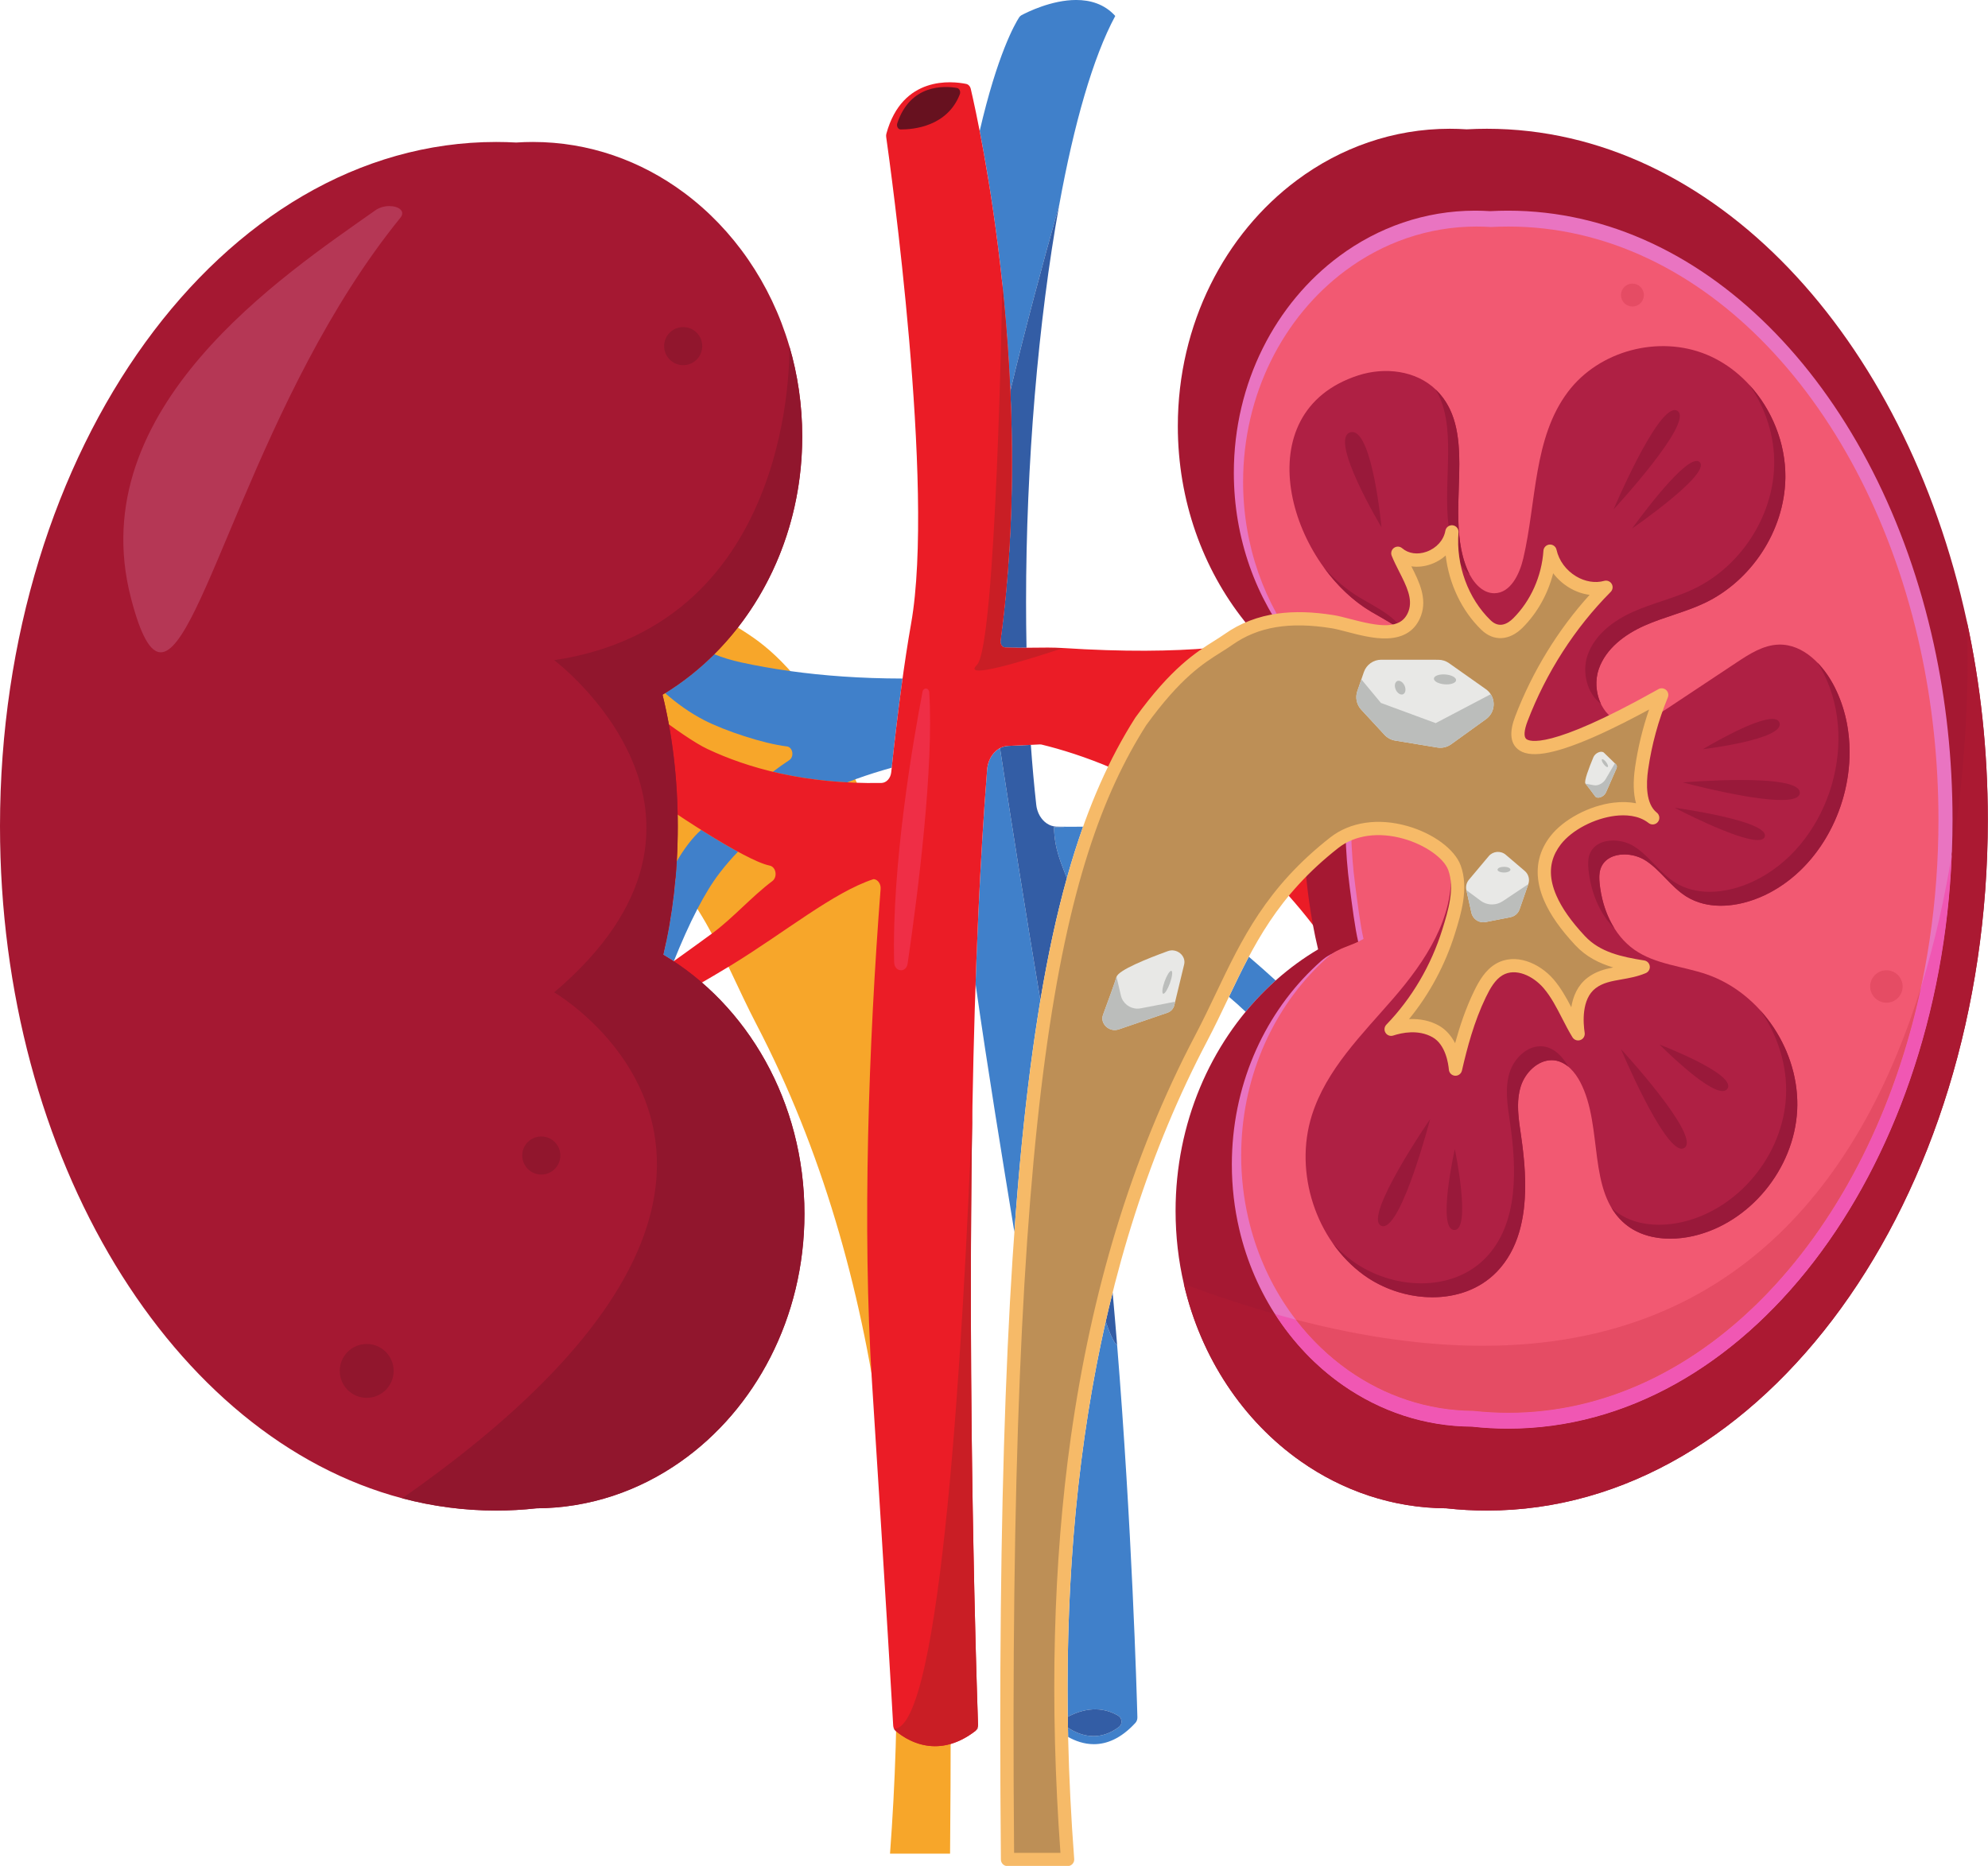 <?xml version="1.0" encoding="UTF-8"?><svg xmlns="http://www.w3.org/2000/svg" xmlns:xlink="http://www.w3.org/1999/xlink" height="447.6" preserveAspectRatio="xMidYMid meet" version="1.0" viewBox="0.0 0.0 476.8 447.6" width="476.8" zoomAndPan="magnify"><defs><clipPath id="a"><path d="M 159 0 L 306 0 L 306 419 L 159 419 Z M 159 0"/></clipPath><clipPath id="b"><path d="M 262.352 418.398 C 260.012 418.398 257.906 417.629 256.18 416.66 C 256.16 415.918 256.148 415.172 256.133 414.434 C 257.57 415.395 259.734 416.461 262.277 416.461 C 264.164 416.461 266.258 415.879 268.414 414.23 C 269.219 413.617 269.148 412.184 268.309 411.652 C 267.078 410.879 265.164 410.035 262.664 410.035 C 260.824 410.035 258.668 410.492 256.23 411.762 C 256.18 411.785 256.137 411.812 256.09 411.844 C 255.629 377.43 258.668 345.754 265.191 316.988 C 266.02 319.465 266.789 321.254 267.48 322.223 C 267.633 322.434 267.781 322.539 267.922 322.547 C 267.586 318.406 267.23 314.23 266.852 310.039 C 267.23 314.23 267.586 318.406 267.922 322.547 C 271.477 366.316 272.629 405.918 272.789 411.941 C 272.805 412.449 272.633 412.941 272.32 413.281 C 268.816 417.105 265.387 418.398 262.352 418.398 M 243.285 295.527 C 240.336 277.43 236.988 257.203 233.977 236.027 C 234.168 230.426 234.387 224.867 234.637 219.387 L 234.641 219.305 C 235.184 207.285 235.879 195.617 236.75 184.621 C 236.934 182.293 238.152 180.355 239.836 179.461 C 242.551 197.062 245.957 218.781 249.52 239.961 C 248.672 245.039 247.887 250.367 247.156 255.961 C 245.617 267.812 244.328 280.945 243.285 295.527 M 298.75 242.703 C 297.441 241.453 296.102 240.262 294.746 239.121 C 296.297 235.871 297.836 232.664 299.516 229.5 C 301.738 231.398 303.898 233.32 305.957 235.199 C 305.922 235.234 305.883 235.266 305.848 235.297 L 305.844 235.301 C 305.086 235.984 304.344 236.68 303.613 237.398 C 301.91 239.074 300.285 240.844 298.75 242.703 M 161.578 230.578 C 160.762 230.039 159.926 229.52 159.086 229.02 C 160.734 222.102 161.848 214.559 162.312 206.609 C 164.105 203.555 166.059 200.961 168.164 199.074 C 171.191 200.98 174.258 202.82 176.992 204.312 C 175.461 205.895 173.984 207.594 172.59 209.414 C 170.738 211.824 168.965 214.773 167.27 218.031 C 165.262 221.891 163.375 226.188 161.621 230.547 C 161.609 230.559 161.594 230.57 161.578 230.578 M 255.871 210.66 C 254.527 207.051 252.887 203.703 252.793 198.441 C 254.551 198.441 256.934 198.355 253.676 198.301 C 253.84 198.305 253.988 198.309 254.121 198.309 C 255.047 198.32 255.965 198.324 256.871 198.324 C 257.848 198.324 258.812 198.32 259.766 198.309 C 258.379 202.207 257.086 206.32 255.871 210.66 M 253.344 198.297 C 253.156 198.285 252.973 198.266 252.789 198.234 C 251.188 197.953 249.816 196.762 249.074 195.09 C 249.082 195.098 249.086 195.109 249.09 195.117 C 249.137 195.219 249.184 195.32 249.234 195.418 C 249.285 195.52 249.34 195.617 249.395 195.711 C 249.652 196.152 249.953 196.551 250.301 196.895 L 250.434 197.023 L 250.66 197.227 L 250.879 197.395 L 251.094 197.547 L 251.25 197.648 L 251.426 197.75 L 251.68 197.879 C 251.797 197.938 251.914 197.984 252.035 198.027 L 252.188 198.082 L 252.359 198.137 L 252.441 198.16 L 252.539 198.184 L 252.754 198.227 L 252.789 198.234 L 252.793 198.234 L 252.992 198.266 L 253.184 198.281 C 253.234 198.289 253.289 198.293 253.344 198.297 M 248.855 194.516 C 248.762 194.246 248.688 193.965 248.629 193.676 C 248.648 193.77 248.668 193.859 248.691 193.949 L 248.715 194.027 C 248.754 194.195 248.801 194.355 248.855 194.516 M 203.16 187.676 C 196.531 187.32 190.613 186.402 185.363 185.141 C 186.664 184.152 187.973 183.215 189.285 182.352 C 190.551 181.52 190.152 179.219 188.723 179.051 C 183.07 178.379 173.801 175.297 168.855 172.742 C 165.473 170.996 162.359 168.758 159.523 166.27 C 163.77 163.645 167.719 160.512 171.301 156.945 C 173.297 157.734 175.43 158.395 177.695 158.887 C 181.32 159.68 185.277 160.395 189.57 160.988 C 197.391 162.074 206.332 162.758 216.465 162.77 C 215.586 169.102 214.707 176.301 213.867 184.16 C 211.129 184.926 208.191 185.828 205.148 186.934 C 204.488 187.172 203.824 187.418 203.16 187.676 M 242.32 93.762 C 241.914 84.629 241.223 75.977 240.387 68.031 L 240.387 68.016 C 238.762 52.602 236.602 39.855 234.965 31.43 C 239.215 13.051 243.398 5.773 244.422 4.18 C 244.57 3.949 244.762 3.77 244.98 3.652 C 246.387 2.902 252.215 -0.004 258.102 -0.004 C 261.484 -0.004 264.887 0.957 267.48 3.828 L 267.477 3.836 C 262.133 13.738 257.57 29.785 254.051 49.133 C 250.07 63.246 245.844 78.984 242.32 93.762"/></clipPath><clipPath id="c"><path d="M 262.352 418.398 C 260.012 418.398 257.906 417.629 256.18 416.66 C 256.16 415.918 256.148 415.172 256.133 414.434 C 257.57 415.395 259.734 416.461 262.277 416.461 C 264.164 416.461 266.258 415.879 268.414 414.23 C 269.219 413.617 269.148 412.184 268.309 411.652 C 267.078 410.879 265.164 410.035 262.664 410.035 C 260.824 410.035 258.668 410.492 256.23 411.762 C 256.18 411.785 256.137 411.812 256.09 411.844 C 255.629 377.43 258.668 345.754 265.191 316.988 C 266.02 319.465 266.789 321.254 267.48 322.223 C 267.633 322.434 267.781 322.539 267.922 322.547 C 267.586 318.406 267.23 314.23 266.852 310.039 C 267.23 314.23 267.586 318.406 267.922 322.547 C 271.477 366.316 272.629 405.918 272.789 411.941 C 272.805 412.449 272.633 412.941 272.32 413.281 C 268.816 417.105 265.387 418.398 262.352 418.398 M 243.285 295.527 C 240.336 277.43 236.988 257.203 233.977 236.027 C 234.168 230.426 234.387 224.867 234.637 219.387 L 234.641 219.305 C 235.184 207.285 235.879 195.617 236.75 184.621 C 236.934 182.293 238.152 180.355 239.836 179.461 C 242.551 197.062 245.957 218.781 249.52 239.961 C 248.672 245.039 247.887 250.367 247.156 255.961 C 245.617 267.812 244.328 280.945 243.285 295.527 M 298.75 242.703 C 297.441 241.453 296.102 240.262 294.746 239.121 C 296.297 235.871 297.836 232.664 299.516 229.5 C 301.738 231.398 303.898 233.32 305.957 235.199 C 305.922 235.234 305.883 235.266 305.848 235.297 L 305.844 235.301 C 305.086 235.984 304.344 236.68 303.613 237.398 C 301.91 239.074 300.285 240.844 298.75 242.703 M 161.578 230.578 C 160.762 230.039 159.926 229.52 159.086 229.02 C 160.734 222.102 161.848 214.559 162.312 206.609 C 164.105 203.555 166.059 200.961 168.164 199.074 C 171.191 200.98 174.258 202.82 176.992 204.312 C 175.461 205.895 173.984 207.594 172.59 209.414 C 170.738 211.824 168.965 214.773 167.27 218.031 C 165.262 221.891 163.375 226.188 161.621 230.547 C 161.609 230.559 161.594 230.57 161.578 230.578 M 255.871 210.66 C 254.527 207.051 252.887 203.703 252.793 198.441 C 254.551 198.441 256.934 198.355 253.676 198.301 C 253.84 198.305 253.988 198.309 254.121 198.309 C 255.047 198.32 255.965 198.324 256.871 198.324 C 257.848 198.324 258.812 198.32 259.766 198.309 C 258.379 202.207 257.086 206.32 255.871 210.66 M 253.344 198.297 C 253.156 198.285 252.973 198.266 252.789 198.234 C 251.188 197.953 249.816 196.762 249.074 195.09 C 249.082 195.098 249.086 195.109 249.09 195.117 C 249.137 195.219 249.184 195.32 249.234 195.418 C 249.285 195.52 249.34 195.617 249.395 195.711 C 249.652 196.152 249.953 196.551 250.301 196.895 L 250.434 197.023 L 250.66 197.227 L 250.879 197.395 L 251.094 197.547 L 251.25 197.648 L 251.426 197.75 L 251.68 197.879 C 251.797 197.938 251.914 197.984 252.035 198.027 L 252.188 198.082 L 252.359 198.137 L 252.441 198.16 L 252.539 198.184 L 252.754 198.227 L 252.789 198.234 L 252.793 198.234 L 252.992 198.266 L 253.184 198.281 C 253.234 198.289 253.289 198.293 253.344 198.297 M 248.855 194.516 C 248.762 194.246 248.688 193.965 248.629 193.676 C 248.648 193.77 248.668 193.859 248.691 193.949 L 248.715 194.027 C 248.754 194.195 248.801 194.355 248.855 194.516 M 203.16 187.676 C 196.531 187.32 190.613 186.402 185.363 185.141 C 186.664 184.152 187.973 183.215 189.285 182.352 C 190.551 181.52 190.152 179.219 188.723 179.051 C 183.07 178.379 173.801 175.297 168.855 172.742 C 165.473 170.996 162.359 168.758 159.523 166.27 C 163.77 163.645 167.719 160.512 171.301 156.945 C 173.297 157.734 175.43 158.395 177.695 158.887 C 181.32 159.68 185.277 160.395 189.57 160.988 C 197.391 162.074 206.332 162.758 216.465 162.77 C 215.586 169.102 214.707 176.301 213.867 184.16 C 211.129 184.926 208.191 185.828 205.148 186.934 C 204.488 187.172 203.824 187.418 203.16 187.676 M 242.32 93.762 C 241.914 84.629 241.223 75.977 240.387 68.031 L 240.387 68.016 C 238.762 52.602 236.602 39.855 234.965 31.43 C 239.215 13.051 243.398 5.773 244.422 4.18 C 244.57 3.949 244.762 3.77 244.98 3.652 C 246.387 2.902 252.215 -0.004 258.102 -0.004 C 261.484 -0.004 264.887 0.957 267.48 3.828 L 267.477 3.836 C 262.133 13.738 257.57 29.785 254.051 49.133 C 250.07 63.246 245.844 78.984 242.32 93.762"/></clipPath><clipPath id="d"><path d="M 256 410 L 269 410 L 269 417 L 256 417 Z M 256 410"/></clipPath><clipPath id="e"><path d="M 262.277 416.461 C 259.734 416.461 257.57 415.395 256.133 414.434 C 256.117 413.566 256.102 412.711 256.09 411.844 C 256.137 411.812 256.18 411.785 256.23 411.762 C 258.668 410.492 260.824 410.035 262.664 410.035 C 265.164 410.035 267.078 410.879 268.309 411.652 C 269.148 412.184 269.219 413.617 268.414 414.23 C 266.258 415.879 264.164 416.461 262.277 416.461"/></clipPath><clipPath id="f"><path d="M 262.277 416.461 C 259.734 416.461 257.57 415.395 256.133 414.434 C 256.117 413.566 256.102 412.711 256.09 411.844 C 256.137 411.812 256.18 411.785 256.23 411.762 C 258.668 410.492 260.824 410.035 262.664 410.035 C 265.164 410.035 267.078 410.879 268.309 411.652 C 269.148 412.184 269.219 413.617 268.414 414.23 C 266.258 415.879 264.164 416.461 262.277 416.461"/></clipPath><clipPath id="g"><path d="M 239 178 L 268 178 L 268 323 L 239 323 Z M 239 178"/></clipPath><clipPath id="h"><path d="M 267.922 322.547 C 267.781 322.539 267.633 322.434 267.48 322.223 C 266.789 321.254 266.02 319.465 265.191 316.988 C 265.723 314.656 266.273 312.336 266.852 310.039 C 267.23 314.23 267.586 318.406 267.922 322.547 M 249.52 239.961 C 245.957 218.781 242.551 197.062 239.836 179.461 C 240.43 179.145 241.086 178.961 241.77 178.93 C 243.477 178.863 245.305 178.781 247.238 178.684 C 247.586 183.602 248.016 188.398 248.531 193.043 C 248.551 193.211 248.574 193.379 248.602 193.543 C 248.613 193.59 248.621 193.633 248.629 193.676 C 248.688 193.965 248.762 194.246 248.855 194.516 C 248.918 194.711 248.992 194.902 249.074 195.09 C 249.816 196.762 251.188 197.953 252.789 198.234 C 252.973 198.266 253.156 198.285 253.344 198.297 C 253.379 198.297 253.418 198.297 253.457 198.297 C 253.531 198.301 253.605 198.301 253.676 198.301 C 256.934 198.355 254.551 198.441 252.793 198.441 C 252.887 203.703 254.527 207.051 255.871 210.66 C 253.43 219.422 251.328 229.125 249.52 239.961"/></clipPath><clipPath id="i"><path d="M 267.922 322.547 C 267.781 322.539 267.633 322.434 267.48 322.223 C 266.789 321.254 266.02 319.465 265.191 316.988 C 265.723 314.656 266.273 312.336 266.852 310.039 C 267.23 314.23 267.586 318.406 267.922 322.547 M 249.52 239.961 C 245.957 218.781 242.551 197.062 239.836 179.461 C 240.43 179.145 241.086 178.961 241.77 178.93 C 243.477 178.863 245.305 178.781 247.238 178.684 C 247.586 183.602 248.016 188.398 248.531 193.043 C 248.551 193.211 248.574 193.379 248.602 193.543 C 248.613 193.59 248.621 193.633 248.629 193.676 C 248.688 193.965 248.762 194.246 248.855 194.516 C 248.918 194.711 248.992 194.902 249.074 195.09 C 249.816 196.762 251.188 197.953 252.789 198.234 C 252.973 198.266 253.156 198.285 253.344 198.297 C 253.379 198.297 253.418 198.297 253.457 198.297 C 253.531 198.301 253.605 198.301 253.676 198.301 C 256.934 198.355 254.551 198.441 252.793 198.441 C 252.887 203.703 254.527 207.051 255.871 210.66 C 253.43 219.422 251.328 229.125 249.52 239.961"/></clipPath><clipPath id="j"><path d="M 239 49 L 255 49 L 255 156 L 239 156 Z M 239 49"/></clipPath><clipPath id="k"><path d="M 244.363 155.395 C 243.285 155.395 242.191 155.383 241.09 155.34 C 240.445 155.312 239.949 154.672 239.949 153.922 C 239.949 153.844 239.953 153.766 239.965 153.684 L 239.969 153.672 C 241.934 139.152 242.707 124.676 242.707 110.898 C 242.707 105.043 242.566 99.316 242.32 93.762 C 245.844 78.984 250.07 63.246 254.051 49.133 C 248.996 76.922 246.086 111.512 246.09 144.445 C 246.09 148.117 246.125 151.77 246.199 155.387 C 245.59 155.391 244.98 155.395 244.363 155.395"/></clipPath><clipPath id="l"><path d="M 244.363 155.395 C 243.285 155.395 242.191 155.383 241.09 155.34 C 240.445 155.312 239.949 154.672 239.949 153.922 C 239.949 153.844 239.953 153.766 239.965 153.684 L 239.969 153.672 C 241.934 139.152 242.707 124.676 242.707 110.898 C 242.707 105.043 242.566 99.316 242.32 93.762 C 245.844 78.984 250.07 63.246 254.051 49.133 C 248.996 76.922 246.086 111.512 246.09 144.445 C 246.09 148.117 246.125 151.77 246.199 155.387 C 245.59 155.391 244.98 155.395 244.363 155.395"/></clipPath><clipPath id="m"><path d="M 281 30 L 476.75 30 L 476.75 363 L 281 363 Z M 281 30"/></clipPath><clipPath id="n"><path d="M 283 149 L 476.75 149 L 476.75 363 L 283 363 Z M 283 149"/></clipPath><clipPath id="o"><path d="M 239 126 L 401 126 L 401 447.648 L 239 447.648 Z M 239 126"/></clipPath></defs><g><g><path d="M 97.812 199.977 C 97.434 199.23 96.969 198.492 96.406 197.762 C 91.758 191.715 79.457 187.254 73.125 192.336 C 76.332 189.762 76.398 184.641 75.785 180.371 C 74.91 174.238 73.285 168.234 70.969 162.562 C 75.688 165.215 111.246 185.816 104.629 168.359 C 100.066 156.328 93.094 145.379 84.332 136.484 C 89.961 138.07 96.41 133.863 97.746 127.738 C 98.188 134.297 100.992 140.637 105.438 145.121 C 107.691 147.398 110.578 148.105 113.105 145.637 C 118.855 140.023 121.977 131.41 121.285 123.07 C 122.312 128.953 129.934 132 134.25 128.246 C 132.344 133.066 128.41 137.945 130.191 142.82 C 133.137 150.891 144.504 145.699 149.887 144.824 C 158.523 143.422 167.348 143.77 174.859 149.125 C 179.523 152.445 185.621 154.637 195.895 168.961 C 217.988 204.012 229.488 265.859 227.863 444.652 L 213.461 444.652 C 218.508 377.082 212.727 305.848 181.445 245.762 C 172.758 229.074 168.41 213.324 149.492 198.355 C 139.539 190.48 123.117 197.668 120.664 204.438 C 118.906 209.289 120.527 214.863 122.047 219.812 C 124.801 228.77 129.586 236.988 135.859 243.547 C 132.359 242.379 128.402 242.234 125.156 244.074 C 122.113 245.801 120.723 249.742 120.43 253.199 C 119.02 247.023 117.309 240.805 114.586 235.113 C 113.457 232.754 112.102 230.359 109.949 229.082 C 106.078 226.777 101.07 229.02 98.082 232.543 C 95.094 236.07 93.434 240.648 91.012 244.652 C 91.652 240.414 91.34 235.086 87.801 232.348 C 84.262 229.609 79.824 230.34 75.406 228.469 C 81.082 227.555 86.578 226.367 90.547 222.07 C 95.945 216.23 101.785 207.82 97.812 199.977" fill="#f7a62a"/></g><g clip-path="url(#a)"><g clip-path="url(#b)"><g clip-path="url(#c)"><path d="M 159.086 0 L 159.086 418.398 L 305.957 418.398 L 305.957 0 Z M 159.086 0" fill="#4080ca"/></g></g></g><g clip-path="url(#d)"><g clip-path="url(#e)"><g clip-path="url(#f)"><path d="M 256.09 410.035 L 256.09 416.461 L 269.219 416.461 L 269.219 410.035 Z M 256.09 410.035" fill="#335da5"/></g></g></g><g><path d="M 253.676 198.301 C 253.605 198.301 253.531 198.301 253.457 198.297 C 253.531 198.301 253.605 198.301 253.676 198.301 M 253.457 198.297 C 253.418 198.297 253.379 198.297 253.344 198.297 C 253.379 198.297 253.418 198.297 253.457 198.297 M 249.074 195.09 C 248.992 194.902 248.918 194.711 248.855 194.516 C 248.922 194.711 248.992 194.902 249.074 195.09 M 248.629 193.676 C 248.621 193.633 248.613 193.59 248.602 193.543 C 248.574 193.379 248.551 193.211 248.531 193.043 C 248.555 193.258 248.59 193.469 248.629 193.676" fill="#9d9ab7"/></g><g clip-path="url(#g)"><g clip-path="url(#h)"><g clip-path="url(#i)"><path d="M 239.836 178.684 L 239.836 322.547 L 267.922 322.547 L 267.922 178.684 Z M 239.836 178.684" fill="#335da5"/></g></g></g><g clip-path="url(#j)"><g clip-path="url(#k)"><g clip-path="url(#l)"><path d="M 239.949 49.133 L 239.949 155.395 L 254.051 155.395 L 254.051 49.133 Z M 239.949 49.133" fill="#335da5"/></g></g></g><g><path d="M 364.66 230.789 C 351.184 232.309 330.742 220.199 322.477 214.855 C 322.32 214.754 322.184 214.617 322.07 214.453 C 313.758 202.492 301.254 189.629 282.516 179.012 C 281.062 178.191 281.387 175.609 282.977 175.383 C 292.883 173.953 303.352 169.027 312.246 163.184 C 312.836 162.797 313.562 162.973 313.988 163.598 C 316.902 167.883 323.617 173.895 338.969 176.973 C 361.055 181.398 375.949 173.102 378.344 171.645 C 378.562 171.512 378.746 171.309 378.879 171.062 C 379.543 169.832 378.672 168.238 377.473 168.492 C 371.129 169.844 356.266 172.5 341.734 171.43 C 329.57 170.535 323.223 164.137 320.207 159.574 C 319.703 158.809 319.848 157.688 320.52 157.141 C 326.633 152.184 331.27 147.188 333.312 143.48 C 334.734 140.91 328.879 141.254 326.719 141.461 C 326.281 141.504 325.887 141.789 325.656 142.238 C 323.957 145.52 313.316 159.223 254.93 155.449 C 252.555 155.297 250.117 155.332 247.613 155.367 C 245.484 155.395 243.309 155.426 241.09 155.34 C 240.379 155.309 239.848 154.531 239.965 153.684 L 239.969 153.672 C 244.148 122.832 242.926 92.164 240.387 68.031 L 240.387 68.016 C 237.797 43.414 233.832 25.605 232.828 21.324 C 232.684 20.699 232.254 20.234 231.723 20.129 C 228.391 19.449 216.418 18.062 212.59 32.062 C 212.52 32.316 212.504 32.594 212.543 32.859 C 213.438 39.137 224.305 117.004 218.516 149.598 C 216.945 158.453 215.281 170.773 213.75 185.258 C 213.598 186.703 212.586 187.797 211.379 187.82 C 192.922 188.141 179.195 184.176 169.633 179.652 C 157.984 174.148 116.348 137.785 113.727 135.492 C 113.641 135.418 113.562 135.332 113.496 135.234 C 112.504 133.867 104.793 123.496 113.598 144.211 C 115.371 148.391 130.961 166.414 142.559 178.57 C 143.371 179.422 143.113 181.016 142.094 181.426 C 133.289 184.988 113.203 191.039 101.156 178.348 C 87.031 163.461 91.879 182.48 93.035 186.59 C 93.172 187.066 93.477 187.445 93.871 187.621 C 98.387 189.621 126.754 201.16 148.281 185.797 C 148.777 185.445 149.402 185.496 149.855 185.926 C 151.426 187.422 152.734 188.574 153.672 189.273 C 159.555 193.66 178.605 206.453 184.59 207.637 C 186.129 207.941 186.551 210.379 185.223 211.371 C 180.277 215.078 175.711 220.309 170.828 223.891 C 161.012 231.094 144.758 242.523 139.594 246.148 C 138.785 246.715 138.66 248.062 139.348 248.828 L 142.844 252.727 C 143.434 253.379 144.355 253.305 144.863 252.559 C 149.516 245.688 164.195 238.398 175.504 231.453 C 188.406 223.531 199.938 214.016 209.508 210.887 L 209.527 210.887 C 210.539 210.961 211.301 212.031 211.203 213.25 C 208.32 250.449 206.789 294.664 209.133 331.453 C 212.719 387.621 213.988 409.777 214.223 413.941 C 214.25 414.438 214.457 414.891 214.793 415.184 C 216.824 416.961 224.477 422.508 233.938 415.223 C 234.352 414.902 234.59 414.336 234.57 413.742 C 234.262 404.922 231.957 335.75 233.234 265.152 C 233.508 249.762 233.961 234.301 234.637 219.387 L 234.641 219.305 C 235.184 207.285 235.879 195.617 236.75 184.621 C 236.996 181.473 239.145 179.035 241.77 178.93 C 244.113 178.84 246.688 178.719 249.441 178.57 C 249.559 178.562 249.668 178.574 249.781 178.602 C 268.535 183.16 307.078 198.617 330.074 246.758 C 330.207 247.035 330.398 247.258 330.633 247.406 L 335.539 250.531 C 336.613 251.215 337.848 250.027 337.535 248.613 C 336.73 244.988 335.055 238.891 331.73 231.496 C 331.137 230.164 332.195 228.641 333.391 229.105 C 349.902 235.562 372.84 238.148 379.055 238.754 C 380.016 238.848 380.777 237.75 380.508 236.633 C 379.812 233.785 376.809 229.426 364.66 230.789" fill="#eb1c26"/></g><g><path d="M 234.805 160.848 C 233.656 160.848 233.32 160.469 234.297 159.508 C 238.922 154.965 240.402 69.379 240.387 68.031 C 241.73 80.805 242.707 95.41 242.707 110.898 C 242.707 124.676 241.934 139.152 239.969 153.672 L 239.965 153.684 C 239.953 153.766 239.949 153.844 239.949 153.922 C 239.949 154.672 240.445 155.312 241.09 155.34 C 244.102 155.453 247.027 155.512 249.867 155.512 C 251.586 155.512 253.273 155.492 254.93 155.449 L 254.93 155.453 C 254.93 155.453 239.129 160.844 234.805 160.848" fill="#c91e25"/></g><g><path d="M 228.012 418.34 C 229.871 417.801 231.859 416.82 233.938 415.223 C 234.352 414.902 234.59 414.336 234.57 413.742 C 234.457 410.488 234.07 399.023 233.695 382.309 C 234.145 402.23 234.605 414.688 234.605 414.688 C 232.285 416.605 230.07 417.742 228.012 418.34 M 214.922 415.297 C 214.492 414.93 214.262 414.688 214.262 414.688 C 214.316 414.695 214.367 414.695 214.422 414.699 C 214.516 414.887 214.641 415.051 214.793 415.184 C 214.836 415.219 214.879 415.258 214.922 415.293 L 214.922 415.297 M 233.227 265.465 C 233.227 265.461 233.227 265.453 233.227 265.445 C 233.227 265.457 233.227 265.457 233.227 265.465" fill="#d4bfc5"/></g><g><path d="M 224.266 418.879 C 219.684 418.879 216.289 416.457 214.922 415.297 L 214.922 415.293 C 216.289 416.457 219.684 418.879 224.266 418.879 C 225.441 418.879 226.691 418.719 228.012 418.34 C 226.695 418.719 225.441 418.879 224.266 418.879" fill="#d0832a"/></g><g><path d="M 224.266 418.879 C 219.684 418.879 216.289 416.457 214.922 415.293 C 214.879 415.258 214.836 415.219 214.793 415.184 C 214.641 415.051 214.516 414.887 214.422 414.699 C 214.434 414.699 214.449 414.699 214.465 414.699 C 225.676 414.699 230.996 322.906 233.234 265.152 C 233.23 265.25 233.23 265.352 233.227 265.445 C 233.227 265.453 233.227 265.461 233.227 265.465 C 232.43 309.914 233.051 353.77 233.695 382.309 C 234.07 399.023 234.457 410.488 234.57 413.742 C 234.59 414.336 234.352 414.902 233.938 415.223 C 231.859 416.82 229.871 417.801 228.012 418.34 C 226.691 418.719 225.441 418.879 224.266 418.879" fill="#c91e25"/></g><g><path d="M 216.098 232.75 C 215.289 232.75 214.477 232.082 214.445 230.82 C 213.875 207.363 218.984 177.797 221.262 165.934 C 221.359 165.414 221.703 165.168 222.051 165.168 C 222.441 165.168 222.832 165.48 222.867 166.074 C 223.988 183.988 220.211 213.895 217.691 231.121 C 217.531 232.223 216.816 232.75 216.098 232.75" fill="#ef2e46"/></g><g><path d="M 229.523 21.102 C 226.543 20.586 218.367 20.105 215.203 29.566 C 214.969 30.273 215.391 31.051 216.016 31.055 C 219.109 31.066 227.199 30.34 230.199 22.625 C 230.453 21.969 230.109 21.203 229.523 21.102" fill="#67111f"/></g><g clip-path="url(#m)"><path d="M 476.754 196.621 C 476.754 288.152 422.961 362.355 356.609 362.355 C 353.332 362.355 350.086 362.172 346.875 361.816 C 334.012 361.754 322.027 357.613 311.945 350.52 C 298.238 340.883 288.047 325.781 283.941 308.027 C 282.641 302.414 281.949 296.535 281.949 290.484 C 281.949 269.402 290.316 250.453 303.613 237.398 C 304.344 236.68 305.086 235.984 305.844 235.301 L 305.848 235.297 C 305.953 235.203 306.062 235.105 306.168 235.012 C 309.27 232.266 312.602 229.828 316.133 227.734 C 315.199 223.832 314.441 219.73 313.871 215.465 L 313.848 215.285 C 313.668 213.949 313.508 212.594 313.363 211.227 C 312.883 206.516 312.629 201.629 312.629 196.621 C 312.629 193.371 312.734 190.176 312.945 187.039 L 312.945 186.996 C 312.977 186.508 313.012 186.023 313.051 185.539 L 313.055 185.516 C 313.117 184.676 313.191 183.844 313.27 183.016 C 313.875 176.578 314.914 170.453 316.32 164.762 C 311.887 162.094 307.766 158.883 304.039 155.199 L 304.02 155.176 C 302.059 153.25 300.215 151.188 298.48 149.008 L 298.473 148.996 C 288.516 136.477 282.488 120.117 282.488 102.223 C 282.488 77.691 293.809 56.051 311.055 43.219 C 321.504 35.438 334.129 30.887 347.723 30.887 C 349.078 30.887 350.422 30.934 351.758 31.023 C 353.363 30.934 354.984 30.887 356.609 30.887 C 410.961 30.887 456.887 80.68 471.719 148.996 L 471.719 149 C 474.992 164.082 476.754 180.07 476.754 196.621" fill="#a51832"/></g><g><path d="M 468.293 196.621 C 468.293 277.301 420.562 342.707 361.691 342.707 C 358.781 342.707 355.902 342.547 353.055 342.23 C 341.641 342.176 331.008 338.527 322.059 332.277 C 309.898 323.781 300.852 310.473 297.211 294.82 C 296.059 289.871 295.445 284.691 295.445 279.355 C 295.445 260.773 302.867 244.074 314.668 232.566 C 315.316 231.93 315.973 231.316 316.648 230.715 C 316.742 230.629 316.84 230.543 316.934 230.461 C 319.684 228.043 322.641 227.84 325.773 225.996 C 324.949 222.555 324.273 216.988 323.77 213.23 L 323.746 213.074 C 323.59 211.895 323.445 210.699 323.32 209.496 C 322.891 205.34 322.664 201.035 322.664 196.621 C 322.664 193.754 322.762 190.938 322.945 188.176 L 322.945 188.137 C 322.977 187.707 323.008 187.281 323.039 186.855 L 323.043 186.832 C 323.098 186.094 323.164 185.355 323.234 184.629 C 323.773 178.953 324.695 171.605 325.941 166.59 C 322.008 164.238 318.352 163.355 315.047 160.109 L 315.027 160.09 C 313.289 158.395 311.648 156.574 310.113 154.652 L 310.102 154.645 C 301.27 143.605 295.922 129.188 295.922 113.414 C 295.922 91.789 305.969 72.715 321.27 61.402 C 330.539 54.543 341.742 50.535 353.805 50.535 C 355.008 50.535 356.199 50.574 357.383 50.652 C 358.812 50.574 360.25 50.535 361.691 50.535 C 409.914 50.535 450.664 94.422 463.824 154.645 C 466.734 167.941 468.293 182.031 468.293 196.621" fill="#e974c1"/></g><g><path d="M 464.918 196.621 C 464.918 275.199 418.738 338.898 361.777 338.898 C 358.965 338.898 356.18 338.742 353.422 338.438 C 342.379 338.383 332.09 334.828 323.434 328.742 C 311.668 320.465 302.914 307.504 299.395 292.262 C 298.277 287.441 297.684 282.395 297.684 277.199 C 297.684 259.102 304.867 242.836 316.281 231.629 C 316.906 231.012 317.547 230.414 318.195 229.828 L 318.199 229.824 C 318.289 229.742 318.383 229.66 318.477 229.578 C 321.137 227.223 323.996 227.027 327.027 225.23 C 326.23 221.879 325.578 216.461 325.09 212.797 L 325.066 212.645 C 324.91 211.496 324.773 210.332 324.652 209.16 C 324.238 205.113 324.02 200.918 324.02 196.621 C 324.02 193.828 324.113 191.086 324.293 188.395 L 324.293 188.359 C 324.32 187.941 324.348 187.523 324.383 187.109 L 324.387 187.086 C 324.438 186.367 324.504 185.648 324.57 184.941 C 325.09 179.414 325.984 172.258 327.188 167.371 C 323.383 165.082 319.848 164.223 316.645 161.062 L 316.629 161.043 C 314.949 159.391 313.363 157.617 311.875 155.746 L 311.867 155.738 C 303.316 144.988 298.145 130.941 298.145 115.582 C 298.145 94.523 307.863 75.945 322.672 64.926 C 331.641 58.246 342.477 54.344 354.148 54.344 C 355.312 54.344 356.465 54.383 357.609 54.457 C 358.992 54.383 360.383 54.344 361.777 54.344 C 408.434 54.344 447.859 97.09 460.594 155.738 L 460.594 155.742 C 463.406 168.688 464.918 182.41 464.918 196.621" fill="#f25972"/></g><g clip-path="url(#n)"><path d="M 356.609 362.355 C 353.332 362.355 350.086 362.172 346.875 361.816 C 334.012 361.754 322.027 357.613 311.945 350.52 C 298.238 340.883 288.047 325.781 283.941 308.027 C 291.52 310.848 298.785 313.227 305.766 315.199 C 310.109 321.988 315.652 327.801 322.059 332.277 C 331.008 338.527 341.641 342.176 353.055 342.23 C 355.902 342.547 358.781 342.707 361.691 342.707 C 418.535 342.707 464.992 281.727 468.125 204.898 C 473.137 174.152 471.738 149.371 471.719 149 C 474.992 164.082 476.754 180.07 476.754 196.621 C 476.754 288.152 422.961 362.355 356.609 362.355" fill="#ab1932"/></g><g><path d="M 361.691 342.707 C 358.781 342.707 355.902 342.547 353.055 342.23 C 341.641 342.176 331.008 338.527 322.059 332.277 C 315.652 327.801 310.109 321.988 305.766 315.199 C 307.449 315.676 309.137 316.133 310.785 316.562 C 314.41 321.281 318.676 325.395 323.434 328.742 C 332.09 334.828 342.379 338.383 353.422 338.438 C 356.18 338.742 358.965 338.898 361.777 338.898 C 408.645 338.898 448.215 295.77 460.766 236.715 C 464.109 225.902 466.465 215.07 468.125 204.898 C 464.992 281.727 418.535 342.707 361.691 342.707" fill="#f057b3"/></g><g><path d="M 361.777 338.898 C 358.965 338.898 356.18 338.742 353.422 338.438 C 342.379 338.383 332.09 334.828 323.434 328.742 C 318.676 325.395 314.41 321.281 310.785 316.562 C 327.391 320.879 342.285 322.828 355.656 322.828 C 418.367 322.828 447.41 279.902 460.766 236.715 C 448.215 295.77 408.645 338.898 361.777 338.898" fill="#e54c64"/></g><g><path d="M 334.844 150.312 C 332.934 149.008 330.789 147.883 328.855 146.738 C 309.125 135.051 298.391 98.961 325.723 90.059 C 332.059 87.996 339.613 88.824 344.422 93.52 C 355.074 103.914 346.023 123.121 352.023 136.875 C 353.219 139.613 355.477 142.332 358.41 142.309 C 362.277 142.273 364.438 137.781 365.344 133.941 C 368.527 120.379 367.719 105.051 376.055 94 C 383.562 84.039 397.883 80.352 409.293 85.055 C 420.699 89.762 428.438 102.23 428.199 114.805 C 427.961 127.375 420.012 139.34 408.859 144.645 C 404.203 146.859 399.117 147.984 394.41 150.082 C 389.703 152.176 385.164 155.555 383.445 160.5 C 381.73 165.445 384.008 171.996 388.984 173.289 C 392.922 174.312 396.863 171.949 400.27 169.691 C 405.684 166.098 411.094 162.508 416.508 158.914 C 419.605 156.859 422.914 154.734 426.605 154.629 C 432.516 154.461 437.367 159.531 440.062 164.906 C 448.828 182.387 440.66 206.539 423.211 214.762 C 417.25 217.566 409.898 218.531 404.332 214.984 C 400.727 212.688 398.309 208.797 394.73 206.461 C 391.148 204.121 385.211 204.344 383.859 208.461 C 383.5 209.566 383.543 210.762 383.656 211.922 C 384.27 218.098 386.984 224.305 391.984 227.824 C 397.039 231.379 403.543 231.734 409.355 233.738 C 422.434 238.25 431.746 252.254 431.031 266.344 C 430.312 280.434 419.637 293.379 406.172 296.484 C 400.578 297.77 394.242 297.328 389.801 293.629 C 380.562 285.945 384.617 270.34 379.02 259.602 C 377.777 257.215 375.844 254.965 373.254 254.434 C 369.512 253.664 365.895 256.914 364.73 260.633 C 363.57 264.348 364.211 268.371 364.781 272.23 C 366.473 283.664 366.934 296.871 358.98 305.094 C 350.824 313.516 336.469 312.695 327.027 305.812 C 315.598 297.48 310.332 281.281 314.613 267.617 C 318.082 256.531 326.719 248.125 334.254 239.402 C 341.793 230.684 348.844 220.07 347.93 208.473 C 346.836 194.527 334.395 182 337.906 168.48 C 338.844 164.863 340.93 161.348 340.348 157.652 C 339.84 154.43 337.574 152.184 334.844 150.312" fill="#af2044"/></g><g><path d="M 334.086 149.809 C 332.375 148.715 330.539 147.734 328.855 146.738 C 324.535 144.18 320.645 140.449 317.492 136.09 C 320.078 139.012 323.016 141.52 326.184 143.395 C 328.113 144.539 330.258 145.664 332.168 146.969 C 333.277 147.73 334.312 148.555 335.18 149.477 C 334.84 149.621 334.473 149.73 334.086 149.809" fill="#99193a"/></g><g><path d="M 383.949 168.816 C 383.945 168.816 383.945 168.812 383.945 168.812 C 382.758 166.289 382.523 163.164 383.445 160.5 C 385.164 155.555 389.703 152.176 394.41 150.082 C 399.117 147.984 404.203 146.859 408.859 144.645 C 420.012 139.34 427.961 127.375 428.199 114.805 C 427.961 127.375 420.012 139.34 408.859 144.645 C 404.203 146.859 399.117 147.984 394.41 150.082 C 389.703 152.176 385.164 155.555 383.445 160.5 C 382.523 163.164 382.758 166.293 383.949 168.816 M 428.203 114.762 C 428.203 114.758 428.203 114.75 428.203 114.746 C 428.203 114.75 428.203 114.758 428.203 114.762 M 428.203 114.715 C 428.203 114.711 428.203 114.707 428.203 114.703 C 428.203 114.707 428.203 114.711 428.203 114.715 M 428.203 114.613 C 428.203 114.609 428.203 114.609 428.203 114.605 C 428.203 114.609 428.203 114.609 428.203 114.613 M 428.203 114.566 C 428.203 114.562 428.203 114.562 428.203 114.559 C 428.203 114.562 428.203 114.562 428.203 114.566 M 428.207 114.418 C 428.207 114.418 428.207 114.418 428.207 114.414 C 428.207 114.414 428.207 114.418 428.207 114.418" fill="#cb4961"/></g><g><path d="M 383.945 168.812 C 380.656 166.398 379.355 161.234 380.77 157.156 C 382.488 152.211 387.027 148.832 391.734 146.738 C 396.441 144.641 401.527 143.516 406.184 141.301 C 417.34 135.996 425.285 124.031 425.523 111.461 C 425.652 104.656 423.445 97.883 419.586 92.355 C 424.992 98.258 428.254 106.297 428.207 114.414 C 428.207 114.418 428.207 114.418 428.207 114.418 C 428.207 114.465 428.203 114.512 428.203 114.559 C 428.203 114.562 428.203 114.562 428.203 114.566 C 428.203 114.578 428.203 114.594 428.203 114.605 C 428.203 114.609 428.203 114.609 428.203 114.613 C 428.203 114.641 428.203 114.672 428.203 114.703 C 428.203 114.707 428.203 114.711 428.203 114.715 C 428.203 114.723 428.203 114.734 428.203 114.746 C 428.203 114.75 428.203 114.758 428.203 114.762 C 428.203 114.773 428.199 114.789 428.199 114.805 C 427.961 127.375 420.012 139.34 408.859 144.645 C 404.203 146.859 399.117 147.984 394.41 150.082 C 389.703 152.176 385.164 155.555 383.445 160.5 C 382.523 163.164 382.758 166.289 383.945 168.812" fill="#99193a"/></g><g><path d="M 352.453 137.766 C 352.453 137.766 352.449 137.766 352.449 137.766 C 352.332 137.535 352.219 137.305 352.113 137.074 C 352.219 137.309 352.332 137.535 352.453 137.766" fill="#cb4961"/></g><g><path d="M 352.449 137.766 C 351.605 137.109 350.875 136.238 350.273 135.285 C 349.766 132.805 349.594 130.246 349.805 127.719 C 349.875 126.871 349.27 126.121 348.426 126.012 C 348.355 126.004 348.289 125.996 348.219 125.996 C 347.938 125.996 347.668 126.074 347.434 126.207 C 346.02 115.035 349.59 102.207 344.305 93.406 L 344.422 93.52 C 349.164 98.148 350.004 104.527 350.004 111.391 C 350 115.152 349.746 119.062 349.746 122.91 C 349.75 127.805 350.16 132.602 352.023 136.875 C 352.055 136.941 352.082 137.008 352.113 137.074 C 352.219 137.305 352.332 137.535 352.449 137.766" fill="#99193a"/></g><g><path d="M 387.23 222.738 C 387.227 222.734 387.227 222.734 387.223 222.73 C 385.422 219.879 384.289 216.523 383.805 213.125 C 384.293 216.527 385.426 219.883 387.23 222.738 M 404.449 215.059 C 404.438 215.051 404.426 215.043 404.414 215.035 C 404.426 215.043 404.438 215.051 404.449 215.059 M 383.805 213.125 C 383.801 213.098 383.797 213.066 383.793 213.039 C 383.797 213.066 383.801 213.098 383.805 213.125 M 383.789 213.027 C 383.789 213.02 383.785 213.008 383.785 213 C 383.785 213.008 383.789 213.02 383.789 213.027 M 383.785 212.98 C 383.781 212.977 383.781 212.969 383.781 212.961 C 383.781 212.969 383.781 212.977 383.785 212.98 M 383.777 212.938 C 383.777 212.934 383.777 212.93 383.777 212.926 C 383.777 212.93 383.777 212.934 383.777 212.938 M 383.762 212.828 L 383.762 212.828 M 383.758 212.789 L 383.758 212.789 M 383.672 212.066 L 383.672 212.066 M 383.672 212.039 C 383.668 212.031 383.668 212.027 383.668 212.023 C 383.668 212.027 383.668 212.035 383.672 212.039 M 383.664 212 C 383.664 211.996 383.664 211.988 383.664 211.98 C 383.664 211.988 383.664 211.992 383.664 212 M 383.66 211.961 C 383.66 211.949 383.66 211.938 383.656 211.922 C 383.66 211.938 383.66 211.949 383.66 211.961 M 383.871 208.434 C 383.871 208.422 383.875 208.41 383.879 208.402 C 383.875 208.41 383.871 208.422 383.871 208.434 M 383.887 208.379 C 384.707 206.016 387.059 204.969 389.578 204.965 C 387.059 204.969 384.707 206.016 383.887 208.379 M 394.684 206.43 C 394.68 206.426 394.672 206.422 394.668 206.422 C 394.672 206.422 394.68 206.426 394.684 206.43 M 389.582 204.965 L 389.582 204.965 M 440.062 164.906 C 439.512 163.812 438.875 162.73 438.156 161.703 C 438.875 162.73 439.516 163.812 440.062 164.906" fill="#cb4961"/></g><g><path d="M 387.223 222.73 C 383.547 219.109 381.504 213.832 380.98 208.578 C 380.867 207.422 380.824 206.223 381.184 205.117 C 381.977 202.695 384.355 201.621 386.906 201.621 C 388.699 201.621 390.578 202.152 392.055 203.117 C 395.637 205.453 398.051 209.344 401.656 211.641 C 404.184 213.254 407.082 213.934 410.047 213.934 C 413.613 213.934 417.281 212.949 420.531 211.418 C 437.984 203.195 446.152 179.047 437.387 161.562 C 436.934 160.66 436.422 159.77 435.852 158.906 C 436.691 159.762 437.461 160.707 438.156 161.703 C 438.875 162.73 439.512 163.812 440.062 164.906 C 442.484 169.738 443.613 175.078 443.609 180.453 C 443.605 194.52 435.84 208.812 423.211 214.762 C 419.957 216.293 416.289 217.273 412.723 217.273 C 409.805 217.273 406.949 216.617 404.449 215.059 C 404.438 215.051 404.426 215.043 404.414 215.035 C 404.387 215.02 404.359 215.004 404.332 214.984 C 400.727 212.688 398.309 208.797 394.73 206.461 C 394.715 206.449 394.699 206.441 394.684 206.43 C 394.68 206.426 394.672 206.422 394.668 206.422 C 393.199 205.48 391.352 204.965 389.582 204.965 C 389.582 204.965 389.582 204.965 389.578 204.965 C 387.059 204.969 384.707 206.016 383.887 208.379 C 383.887 208.387 383.883 208.395 383.879 208.402 C 383.875 208.41 383.871 208.422 383.871 208.434 C 383.867 208.441 383.863 208.449 383.859 208.461 C 383.648 209.113 383.574 209.797 383.574 210.484 C 383.574 210.965 383.609 211.445 383.656 211.922 C 383.66 211.938 383.66 211.949 383.66 211.961 C 383.664 211.969 383.664 211.977 383.664 211.98 C 383.664 211.988 383.664 211.996 383.664 212 C 383.668 212.008 383.668 212.016 383.668 212.023 C 383.668 212.027 383.668 212.031 383.672 212.039 C 383.672 212.047 383.672 212.059 383.672 212.066 C 383.699 212.309 383.727 212.551 383.758 212.789 C 383.758 212.805 383.762 212.816 383.762 212.828 C 383.766 212.859 383.77 212.891 383.777 212.926 C 383.777 212.93 383.777 212.934 383.777 212.938 C 383.777 212.945 383.781 212.953 383.781 212.961 C 383.781 212.969 383.781 212.977 383.785 212.98 C 383.785 212.988 383.785 212.992 383.785 213 C 383.785 213.008 383.789 213.02 383.789 213.027 C 383.789 213.031 383.789 213.035 383.793 213.039 C 383.797 213.066 383.801 213.098 383.805 213.125 C 384.289 216.523 385.422 219.879 387.223 222.73" fill="#99193a"/></g><g><path d="M 343.547 311.191 C 341.273 311.191 338.98 310.898 336.742 310.332 C 338.98 310.898 341.273 311.191 343.543 311.191 C 349.312 311.191 354.918 309.289 358.98 305.094 C 364.199 299.695 365.797 292.152 365.801 284.375 C 365.797 292.152 364.199 299.695 358.98 305.094 C 354.914 309.289 349.312 311.191 343.547 311.191 M 327.195 305.938 C 327.176 305.922 327.152 305.906 327.133 305.891 C 327.152 305.906 327.176 305.922 327.195 305.938 M 364.086 265.328 C 364.082 263.73 364.258 262.156 364.73 260.633 C 364.734 260.617 364.738 260.605 364.742 260.594 C 364.738 260.605 364.734 260.617 364.73 260.633 C 364.258 262.156 364.082 263.73 364.086 265.328 M 364.746 260.59 C 365.801 257.262 368.82 254.324 372.129 254.32 C 368.82 254.324 365.801 257.262 364.746 260.59 M 376.133 255.871 C 375.289 255.172 374.328 254.656 373.254 254.434 C 373.246 254.434 373.238 254.43 373.23 254.43 C 373.238 254.43 373.246 254.434 373.254 254.434 C 374.328 254.652 375.285 255.172 376.133 255.867 C 376.133 255.867 376.133 255.867 376.133 255.871 M 372.137 254.32 L 372.137 254.32" fill="#cb4961"/></g><g><path d="M 343.543 311.191 C 341.273 311.191 338.98 310.898 336.742 310.332 C 333.324 309.469 330.043 307.977 327.195 305.938 C 327.176 305.922 327.152 305.906 327.133 305.891 C 327.098 305.863 327.062 305.84 327.027 305.812 C 324.172 303.73 321.699 301.156 319.668 298.254 C 321.086 299.812 322.648 301.227 324.352 302.469 C 329.09 305.922 335.062 307.848 340.867 307.848 C 346.637 307.848 352.242 305.945 356.305 301.75 C 364.262 293.527 363.801 280.32 362.105 268.887 C 361.535 265.027 360.895 261.008 362.059 257.289 C 363.102 253.941 366.133 250.977 369.461 250.977 C 369.828 250.977 370.203 251.012 370.578 251.09 C 373.027 251.594 374.887 253.633 376.133 255.867 C 375.285 255.172 374.328 254.652 373.254 254.434 C 373.246 254.434 373.238 254.43 373.23 254.43 C 372.863 254.355 372.496 254.32 372.137 254.32 C 372.133 254.32 372.133 254.32 372.129 254.32 C 368.82 254.324 365.801 257.262 364.746 260.59 C 364.746 260.59 364.746 260.594 364.742 260.594 C 364.738 260.605 364.734 260.617 364.73 260.633 C 364.258 262.156 364.082 263.73 364.086 265.328 C 364.086 267.621 364.445 269.953 364.781 272.23 C 365.363 276.16 365.801 280.301 365.801 284.375 C 365.797 292.152 364.199 299.695 358.98 305.094 C 354.918 309.289 349.312 311.191 343.543 311.191" fill="#99193a"/></g><g><path d="M 400.566 297.137 C 400.566 297.137 400.562 297.137 400.562 297.137 C 400.562 297.137 400.566 297.137 400.566 297.137 M 400.57 297.137 C 402.422 297.137 404.281 296.91 406.07 296.508 C 404.281 296.91 402.422 297.137 400.57 297.137 M 406.105 296.496 C 406.129 296.492 406.148 296.488 406.172 296.484 C 419.637 293.379 430.312 280.434 431.031 266.344 C 430.312 280.434 419.637 293.379 406.172 296.484 C 406.148 296.488 406.129 296.492 406.105 296.496 M 389.77 293.605 C 389.762 293.602 389.754 293.594 389.746 293.586 C 389.754 293.594 389.762 293.602 389.77 293.605 M 389.742 293.586 C 389.566 293.434 389.395 293.281 389.227 293.129 C 389.395 293.281 389.566 293.434 389.742 293.586 M 389.219 293.121 C 389.211 293.113 389.207 293.109 389.199 293.105 C 389.207 293.109 389.211 293.113 389.219 293.121 M 389.188 293.09 C 389.184 293.086 389.18 293.082 389.176 293.078 C 389.18 293.082 389.184 293.086 389.188 293.09 M 431.031 266.297 C 431.031 266.293 431.031 266.289 431.031 266.285 C 431.031 266.289 431.031 266.293 431.031 266.297 M 431.035 266.246 C 431.035 266.242 431.035 266.238 431.035 266.234 C 431.035 266.242 431.035 266.242 431.035 266.246 M 431.039 266.195 C 431.039 266.191 431.039 266.191 431.039 266.188 C 431.039 266.191 431.039 266.191 431.039 266.195 M 430.371 258.273 L 430.371 258.273 M 430.359 258.227 C 430.359 258.223 430.359 258.223 430.359 258.223 C 430.359 258.223 430.359 258.227 430.359 258.227 M 430.328 258.074 C 430.328 258.074 430.328 258.07 430.324 258.07 C 430.328 258.07 430.328 258.074 430.328 258.074 M 430.316 258.027 C 430.316 258.023 430.316 258.023 430.316 258.02 C 430.316 258.023 430.316 258.027 430.316 258.027 M 430.305 257.977 L 430.305 257.973 C 430.305 257.973 430.305 257.973 430.305 257.977 M 430.293 257.926 C 430.293 257.922 430.293 257.922 430.293 257.922 C 430.293 257.922 430.293 257.922 430.293 257.926 M 430.285 257.879 C 430.281 257.875 430.281 257.871 430.281 257.867 C 430.281 257.871 430.281 257.875 430.285 257.879 M 430.273 257.832 C 430.273 257.828 430.27 257.82 430.27 257.816 C 430.27 257.82 430.273 257.828 430.273 257.832 M 430.262 257.781 C 430.262 257.777 430.262 257.773 430.262 257.77 C 430.262 257.773 430.262 257.777 430.262 257.781 M 430.25 257.727 C 430.246 257.723 430.246 257.719 430.246 257.711 C 430.246 257.719 430.246 257.723 430.25 257.727 M 430.238 257.68 C 430.238 257.676 430.234 257.668 430.234 257.66 C 430.234 257.668 430.238 257.676 430.238 257.68 M 430.227 257.637 C 430.227 257.629 430.227 257.621 430.223 257.617 C 430.227 257.621 430.227 257.629 430.227 257.637 M 430.219 257.586 C 430.215 257.582 430.215 257.574 430.215 257.57 C 430.215 257.574 430.215 257.582 430.219 257.586 M 430.203 257.527 C 430.199 257.52 430.199 257.516 430.199 257.508 C 430.199 257.516 430.199 257.52 430.203 257.527 M 430.191 257.48 C 430.191 257.477 430.188 257.469 430.188 257.461 C 430.188 257.469 430.191 257.477 430.191 257.48 M 430.18 257.438 C 430.18 257.43 430.176 257.422 430.176 257.414 C 430.176 257.422 430.18 257.43 430.18 257.438 M 430.172 257.395 C 430.164 257.363 430.156 257.332 430.148 257.305 C 430.156 257.332 430.164 257.363 430.172 257.395 M 430.145 257.285 C 430.141 257.273 430.141 257.266 430.137 257.258 C 430.141 257.266 430.141 257.277 430.145 257.285 M 430.133 257.238 C 430.133 257.23 430.129 257.223 430.129 257.215 C 430.129 257.223 430.133 257.23 430.133 257.238 M 430.121 257.195 C 430.113 257.164 430.105 257.133 430.098 257.102 C 430.105 257.133 430.113 257.164 430.121 257.195 M 430.094 257.086 C 430.094 257.078 430.09 257.066 430.086 257.059 C 430.09 257.066 430.094 257.074 430.094 257.086 M 430.086 257.043 C 430.082 257.031 430.078 257.023 430.074 257.012 C 430.078 257.023 430.082 257.031 430.086 257.043 M 430.074 257.004 C 430.066 256.969 430.055 256.934 430.047 256.895 C 430.055 256.934 430.066 256.969 430.074 257.004 M 430.047 256.891 C 430.043 256.879 430.039 256.867 430.035 256.855 C 430.039 256.867 430.039 256.879 430.047 256.891 M 430.035 256.848 C 430.031 256.836 430.027 256.824 430.023 256.812 C 430.027 256.824 430.031 256.836 430.035 256.848 M 430.023 256.809 C 430.012 256.758 429.996 256.707 429.984 256.652 C 429.996 256.707 430.012 256.758 430.023 256.809 M 429.98 256.652 C 429.594 255.199 429.109 253.77 428.531 252.379 C 429.109 253.77 429.594 255.199 429.98 256.652 M 428.531 252.379 C 428.512 252.328 428.488 252.277 428.469 252.227 C 428.488 252.277 428.512 252.328 428.531 252.379 M 428.469 252.227 C 428.465 252.215 428.461 252.207 428.453 252.195 C 428.457 252.207 428.465 252.215 428.469 252.227 M 428.449 252.184 C 428.445 252.176 428.441 252.164 428.438 252.152 C 428.441 252.164 428.445 252.176 428.449 252.184 M 428.434 252.145 C 428.422 252.113 428.406 252.082 428.395 252.051 C 428.406 252.082 428.422 252.113 428.434 252.145 M 428.387 252.035 C 428.383 252.027 428.379 252.02 428.375 252.012 C 428.379 252.02 428.383 252.027 428.387 252.035 M 428.367 251.992 C 428.363 251.984 428.359 251.977 428.359 251.969 C 428.359 251.977 428.363 251.984 428.367 251.992 M 428.352 251.949 C 428.348 251.941 428.344 251.934 428.34 251.926 C 428.344 251.934 428.348 251.941 428.352 251.949 M 428.328 251.902 C 428.324 251.891 428.32 251.879 428.316 251.867 C 428.32 251.883 428.324 251.891 428.328 251.902 M 428.305 251.848 C 428.301 251.84 428.297 251.832 428.297 251.824 C 428.297 251.832 428.301 251.84 428.305 251.848 M 428.285 251.801 C 428.281 251.797 428.281 251.789 428.277 251.781 C 428.281 251.789 428.281 251.797 428.285 251.801 M 428.266 251.758 C 428.262 251.75 428.262 251.746 428.258 251.742 C 428.262 251.746 428.262 251.75 428.266 251.758 M 428.238 251.699 C 428.238 251.695 428.238 251.695 428.238 251.695 C 428.238 251.695 428.238 251.695 428.238 251.699 M 428.219 251.652 C 428.219 251.648 428.219 251.648 428.215 251.645 C 428.219 251.648 428.219 251.652 428.219 251.652 M 428.199 251.609 C 428.199 251.605 428.195 251.602 428.195 251.598 C 428.195 251.602 428.199 251.605 428.199 251.609 M 428.18 251.562 C 428.18 251.559 428.176 251.559 428.176 251.555 C 428.176 251.559 428.18 251.559 428.18 251.562 M 428.137 251.465 C 428.137 251.465 428.137 251.461 428.133 251.461 C 428.137 251.461 428.137 251.465 428.137 251.465 M 428.113 251.418 C 428.113 251.418 428.113 251.414 428.113 251.414 C 428.113 251.414 428.113 251.418 428.113 251.418" fill="#cb4961"/></g><g><path d="M 400.566 297.137 C 400.566 297.137 400.562 297.137 400.562 297.137 C 396.652 297.137 392.797 296.121 389.801 293.629 C 389.789 293.621 389.781 293.613 389.77 293.605 C 389.762 293.602 389.754 293.594 389.746 293.586 C 389.746 293.586 389.746 293.586 389.742 293.586 C 389.566 293.434 389.395 293.281 389.227 293.129 C 389.223 293.125 389.219 293.121 389.219 293.121 C 389.211 293.113 389.207 293.109 389.199 293.105 C 389.195 293.098 389.191 293.094 389.188 293.09 C 389.184 293.086 389.18 293.082 389.176 293.078 C 388.098 292.074 387.219 290.945 386.492 289.727 C 386.695 289.918 386.906 290.105 387.121 290.285 C 390.121 292.781 393.98 293.797 397.891 293.797 C 399.777 293.797 401.676 293.559 403.496 293.141 C 416.961 290.035 427.641 277.09 428.355 263 C 428.727 255.641 426.363 248.305 422.16 242.336 C 424.594 245.016 426.613 248.094 428.113 251.414 C 428.113 251.414 428.113 251.418 428.113 251.418 C 428.121 251.434 428.129 251.445 428.133 251.461 C 428.137 251.461 428.137 251.465 428.137 251.465 C 428.148 251.496 428.164 251.523 428.176 251.555 C 428.176 251.559 428.18 251.559 428.18 251.562 C 428.184 251.574 428.191 251.586 428.195 251.598 C 428.195 251.602 428.199 251.605 428.199 251.609 C 428.207 251.621 428.211 251.633 428.215 251.645 C 428.219 251.648 428.219 251.648 428.219 251.652 C 428.227 251.668 428.23 251.68 428.238 251.695 C 428.238 251.695 428.238 251.695 428.238 251.699 C 428.246 251.711 428.254 251.727 428.258 251.742 C 428.262 251.746 428.262 251.75 428.266 251.758 C 428.27 251.766 428.273 251.773 428.277 251.781 C 428.281 251.789 428.281 251.797 428.285 251.801 C 428.289 251.809 428.293 251.816 428.297 251.824 C 428.297 251.832 428.301 251.84 428.305 251.848 C 428.309 251.852 428.312 251.859 428.316 251.867 C 428.32 251.879 428.324 251.891 428.328 251.902 C 428.332 251.91 428.336 251.918 428.34 251.926 C 428.344 251.934 428.348 251.941 428.352 251.949 C 428.352 251.957 428.355 251.965 428.359 251.969 C 428.359 251.977 428.363 251.984 428.367 251.992 C 428.371 252 428.371 252.004 428.375 252.012 C 428.379 252.02 428.383 252.027 428.387 252.035 C 428.387 252.039 428.391 252.047 428.395 252.051 C 428.406 252.082 428.422 252.113 428.434 252.145 C 428.434 252.148 428.438 252.152 428.438 252.152 C 428.441 252.164 428.445 252.176 428.449 252.184 C 428.449 252.188 428.453 252.191 428.453 252.195 C 428.461 252.207 428.465 252.215 428.469 252.227 C 428.488 252.277 428.512 252.328 428.531 252.379 C 429.109 253.77 429.594 255.199 429.98 256.652 L 429.984 256.652 C 429.996 256.707 430.012 256.758 430.023 256.809 C 430.023 256.812 430.023 256.812 430.023 256.812 C 430.027 256.824 430.031 256.836 430.035 256.848 C 430.035 256.852 430.035 256.852 430.035 256.855 C 430.039 256.867 430.043 256.879 430.047 256.891 C 430.047 256.891 430.047 256.895 430.047 256.895 C 430.055 256.934 430.066 256.969 430.074 257.004 C 430.074 257.008 430.074 257.012 430.074 257.012 C 430.078 257.023 430.082 257.031 430.086 257.043 C 430.086 257.047 430.086 257.055 430.086 257.059 C 430.09 257.066 430.094 257.078 430.094 257.086 C 430.098 257.09 430.098 257.094 430.098 257.102 C 430.105 257.133 430.113 257.164 430.121 257.195 C 430.125 257.203 430.125 257.211 430.129 257.215 C 430.129 257.223 430.133 257.23 430.133 257.238 C 430.137 257.246 430.137 257.254 430.137 257.258 C 430.141 257.266 430.141 257.273 430.145 257.285 C 430.145 257.289 430.148 257.297 430.148 257.305 C 430.156 257.332 430.164 257.363 430.172 257.395 C 430.172 257.402 430.176 257.406 430.176 257.414 C 430.176 257.422 430.18 257.43 430.18 257.438 C 430.184 257.445 430.184 257.453 430.188 257.461 C 430.188 257.469 430.191 257.477 430.191 257.48 C 430.195 257.492 430.195 257.5 430.199 257.508 C 430.199 257.516 430.199 257.52 430.203 257.527 C 430.207 257.543 430.211 257.555 430.215 257.57 C 430.215 257.574 430.215 257.582 430.219 257.586 C 430.219 257.598 430.223 257.605 430.223 257.617 C 430.227 257.621 430.227 257.629 430.227 257.637 C 430.23 257.645 430.23 257.652 430.234 257.66 C 430.234 257.668 430.238 257.676 430.238 257.68 C 430.242 257.691 430.242 257.703 430.246 257.711 C 430.246 257.719 430.246 257.723 430.25 257.727 C 430.254 257.742 430.258 257.758 430.262 257.77 C 430.262 257.773 430.262 257.777 430.262 257.781 C 430.266 257.793 430.27 257.805 430.27 257.816 C 430.27 257.82 430.273 257.828 430.273 257.832 C 430.277 257.844 430.277 257.855 430.281 257.867 C 430.281 257.871 430.281 257.875 430.285 257.879 C 430.285 257.891 430.289 257.906 430.293 257.922 C 430.293 257.922 430.293 257.922 430.293 257.926 C 430.297 257.941 430.301 257.957 430.305 257.973 L 430.305 257.977 C 430.309 257.988 430.312 258.004 430.316 258.02 C 430.316 258.023 430.316 258.023 430.316 258.027 C 430.32 258.043 430.324 258.055 430.324 258.07 C 430.328 258.07 430.328 258.074 430.328 258.074 C 430.34 258.125 430.348 258.172 430.359 258.223 C 430.359 258.223 430.359 258.223 430.359 258.227 C 430.363 258.242 430.367 258.258 430.371 258.273 C 430.922 260.867 431.16 263.527 431.039 266.188 C 431.039 266.191 431.039 266.191 431.039 266.195 C 431.035 266.207 431.035 266.223 431.035 266.234 C 431.035 266.238 431.035 266.242 431.035 266.246 C 431.035 266.262 431.035 266.273 431.031 266.285 C 431.031 266.289 431.031 266.293 431.031 266.297 C 431.031 266.312 431.031 266.328 431.031 266.344 C 430.312 280.434 419.637 293.379 406.172 296.484 C 406.148 296.488 406.129 296.492 406.105 296.496 C 406.094 296.5 406.082 296.504 406.07 296.508 C 404.281 296.91 402.422 297.137 400.57 297.137 C 400.566 297.137 400.566 297.137 400.566 297.137" fill="#99193a"/></g><g><path d="M 387.004 122.188 C 387.004 122.188 397.062 98.371 401.66 98.371 C 401.887 98.371 402.102 98.43 402.297 98.551 C 406.52 101.125 387.004 122.188 387.004 122.188" fill="#99193a"/></g><g><path d="M 331.336 126.484 C 331.336 126.484 318.617 105.297 323.848 103.715 C 324.012 103.668 324.176 103.645 324.332 103.645 C 329.223 103.645 331.336 126.484 331.336 126.484" fill="#99193a"/></g><g><path d="M 391.453 126.773 C 391.453 126.773 403.004 110.574 406.914 110.574 C 407.203 110.574 407.449 110.664 407.648 110.855 C 410.52 113.621 391.453 126.773 391.453 126.773" fill="#99193a"/></g><g><path d="M 427.199 191.906 C 419.285 191.906 403.621 187.691 403.621 187.691 C 403.621 187.691 410.531 187.105 417.492 187.105 C 424.633 187.105 431.82 187.723 431.664 190.223 C 431.586 191.445 429.816 191.906 427.199 191.906" fill="#99193a"/></g><g><path d="M 421.566 201.512 C 416.414 201.512 401.637 193.766 401.637 193.766 C 401.637 193.766 424.379 196.855 423.266 200.688 C 423.098 201.266 422.484 201.512 421.566 201.512" fill="#99193a"/></g><g><path d="M 408.434 179.719 C 408.434 179.719 420.402 172.461 425.055 172.461 C 425.953 172.461 426.578 172.734 426.793 173.379 C 428.105 177.371 408.434 179.719 408.434 179.719" fill="#99193a"/></g><g><path d="M 403.328 275.559 C 398.82 275.559 388.77 251.668 388.77 251.668 C 388.77 251.668 408.078 272.57 403.992 275.355 C 403.789 275.492 403.566 275.559 403.328 275.559" fill="#99193a"/></g><g><path d="M 413.133 261.727 C 409.051 261.727 398.02 250.57 398.02 250.57 C 398.02 250.57 416.641 257.68 414.297 261.168 C 414.035 261.555 413.637 261.727 413.133 261.727" fill="#99193a"/></g><g><path d="M 331.758 294.145 C 331.598 294.145 331.438 294.113 331.285 294.047 C 326.734 292.109 343.004 268.445 343.004 268.445 C 343.004 268.445 336.312 294.145 331.758 294.145" fill="#99193a"/></g><g><path d="M 348.812 295.059 C 348.805 295.059 348.797 295.059 348.785 295.059 C 344.582 294.969 348.922 275.637 348.922 275.637 C 348.922 275.637 352.969 295.059 348.812 295.059" fill="#99193a"/></g><g><path d="M 452.434 240.531 C 450.285 240.531 448.543 238.789 448.543 236.641 C 448.543 234.492 450.285 232.75 452.434 232.75 C 454.582 232.75 456.324 234.492 456.324 236.641 C 456.324 238.789 454.582 240.531 452.434 240.531" fill="#e54c64"/></g><g><path d="M 391.52 73.523 C 390.004 73.523 388.77 72.293 388.77 70.777 C 388.77 69.262 390.004 68.031 391.52 68.031 C 393.035 68.031 394.266 69.262 394.266 70.777 C 394.266 72.293 393.035 73.523 391.52 73.523" fill="#e54c64"/></g><g><path d="M 371.695 203.75 C 372.074 203.012 372.539 202.281 373.102 201.559 C 377.75 195.57 390.051 191.152 396.383 196.184 C 393.176 193.633 393.109 188.562 393.723 184.336 C 394.598 178.266 396.223 172.316 398.539 166.699 C 393.816 169.324 358.262 189.73 364.879 172.441 C 369.438 160.527 376.41 149.684 385.176 140.871 C 379.547 142.445 373.098 138.277 371.762 132.211 C 371.32 138.707 368.516 144.988 364.07 149.43 C 361.812 151.68 358.93 152.383 356.402 149.938 C 350.652 144.379 347.531 135.852 348.223 127.59 C 347.195 133.418 339.57 136.434 335.258 132.715 C 337.164 137.488 341.098 142.32 339.316 147.148 C 336.371 155.141 325.004 150 319.621 149.133 C 310.98 147.742 302.16 148.09 294.645 153.391 C 289.984 156.68 283.887 158.852 273.609 173.035 C 251.52 207.746 240.02 268.996 241.645 446.059 L 256.047 446.059 C 251 379.141 256.781 308.598 288.062 249.094 C 296.75 232.57 301.098 216.973 320.016 202.148 C 329.969 194.348 346.391 201.465 348.844 208.172 C 350.602 212.977 348.98 218.496 347.461 223.395 C 344.703 232.266 339.926 240.406 333.648 246.902 C 337.148 245.742 341.105 245.602 344.348 247.422 C 347.391 249.137 348.781 253.035 349.078 256.461 C 350.488 250.344 352.199 244.184 354.922 238.547 C 356.051 236.215 357.406 233.844 359.559 232.574 C 363.43 230.293 368.438 232.512 371.426 236.004 C 374.414 239.496 376.074 244.031 378.492 247.996 C 377.855 243.801 378.168 238.523 381.707 235.809 C 385.246 233.098 389.684 233.82 394.102 231.965 C 388.426 231.062 382.93 229.887 378.961 225.633 C 373.562 219.848 367.723 211.52 371.695 203.75" fill="#bd8f56"/></g><g clip-path="url(#o)"><path d="M 371.695 203.75 L 371.699 203.75 L 371.695 203.75 M 243.219 444.469 L 254.336 444.469 C 251.727 408.496 252.574 374.895 256.855 344.574 C 259.305 327.242 262.93 310.598 267.633 295.102 C 272.66 278.531 279.059 262.805 286.656 248.352 C 288.438 244.961 290.062 241.559 291.629 238.27 C 297.855 225.215 303.734 212.883 319.035 200.895 C 323.805 197.16 330.555 196.16 337.555 198.156 C 343.777 199.93 348.91 203.734 350.336 207.625 C 352.328 213.074 350.391 219.312 348.977 223.867 C 346.629 231.434 342.848 238.473 337.941 244.465 C 340.574 244.336 343.035 244.859 345.129 246.039 C 346.711 246.93 348.031 248.391 348.992 250.246 C 350.102 246.203 351.52 241.938 353.492 237.855 C 354.738 235.277 356.238 232.688 358.75 231.207 C 363.402 228.461 369.258 231.023 372.637 234.969 C 374.359 236.988 375.656 239.309 376.859 241.617 C 377.277 239 378.363 236.367 380.738 234.547 C 382.672 233.066 384.797 232.484 386.914 232.074 C 383.527 231.066 380.402 229.508 377.801 226.719 C 374.246 222.91 371.812 219.43 370.355 216.07 C 368.301 211.336 368.273 206.945 370.281 203.027 C 370.707 202.191 371.234 201.367 371.848 200.582 C 374.98 196.547 381.219 193.238 387.016 192.543 C 388.945 192.312 390.75 192.363 392.387 192.691 C 391.738 190.391 391.656 187.52 392.148 184.109 C 392.832 179.359 393.961 174.695 395.516 170.195 C 392.074 172.07 387.008 174.73 381.961 176.922 C 372.344 181.09 366.629 181.965 363.969 179.664 C 362.195 178.129 362.004 175.508 363.395 171.871 C 367.523 161.086 373.66 151.074 381.254 142.695 C 379.578 142.48 377.906 141.898 376.367 140.973 C 374.852 140.062 373.547 138.879 372.512 137.516 C 371.25 142.465 368.703 147.047 365.191 150.555 C 362.023 153.719 358.23 153.922 355.297 151.082 C 350.57 146.512 347.516 140.016 346.734 133.254 C 345.738 134.148 344.551 134.863 343.219 135.34 C 341.629 135.906 340.012 136.07 338.496 135.852 C 340.324 139.449 342.348 143.52 340.809 147.699 C 339.531 151.164 336.805 152.992 332.703 153.141 C 329.516 153.254 326.066 152.352 323.027 151.559 C 321.656 151.199 320.363 150.863 319.367 150.703 C 309.281 149.078 301.719 150.348 295.562 154.688 C 294.703 155.297 293.809 155.859 292.863 156.453 C 288.551 159.164 283.184 162.539 274.926 173.93 C 254.18 206.562 241.633 263.297 243.219 444.469 M 256.047 447.648 L 241.645 447.648 C 240.77 447.648 240.062 446.945 240.055 446.074 C 239.262 359.73 241.52 299.32 247.156 255.961 C 252.168 217.438 259.91 191.602 272.27 172.184 L 272.324 172.102 C 280.957 160.184 286.859 156.473 291.172 153.762 C 292.078 153.191 292.938 152.648 293.73 152.094 C 297.43 149.48 301.727 147.828 306.496 147.176 C 310.496 146.633 314.871 146.758 319.871 147.562 C 321.02 147.746 322.387 148.105 323.828 148.48 C 330.703 150.277 336.098 151.277 337.824 146.602 C 338.902 143.672 337.297 140.508 335.594 137.152 C 334.961 135.902 334.301 134.609 333.781 133.305 C 333.512 132.625 333.738 131.848 334.336 131.422 C 334.934 130.996 335.742 131.031 336.297 131.512 C 337.797 132.805 339.984 133.117 342.148 132.344 C 344.531 131.492 346.262 129.566 346.656 127.312 C 346.805 126.477 347.582 125.902 348.426 126.012 C 349.27 126.121 349.875 126.871 349.805 127.719 C 349.156 135.5 352.105 143.574 357.508 148.797 C 359.586 150.805 361.609 149.637 362.945 148.305 C 367.125 144.129 369.762 138.223 370.176 132.105 C 370.23 131.316 370.855 130.688 371.645 130.629 C 372.43 130.566 373.145 131.098 373.312 131.871 C 373.887 134.477 375.598 136.801 378.004 138.246 C 380.152 139.539 382.613 139.938 384.75 139.34 C 385.445 139.148 386.184 139.445 386.551 140.07 C 386.914 140.691 386.812 141.48 386.305 141.992 C 377.727 150.617 370.828 161.34 366.363 173.008 C 365.539 175.168 365.422 176.719 366.047 177.258 C 366.73 177.848 371.434 180.059 397.16 165.648 C 397.395 165.516 397.602 165.402 397.766 165.312 C 398.355 164.98 399.09 165.062 399.598 165.512 C 400.102 165.961 400.266 166.684 400.008 167.309 C 397.738 172.809 396.152 178.613 395.293 184.562 C 394.777 188.133 394.723 192.828 397.367 194.938 L 397.371 194.938 C 398.059 195.484 398.172 196.484 397.629 197.172 C 397.078 197.859 396.078 197.973 395.391 197.426 L 395.383 197.418 C 392.953 195.496 389.699 195.426 387.395 195.699 C 382.375 196.305 377.012 199.113 374.355 202.531 C 373.867 203.16 373.449 203.816 373.109 204.477 C 371.539 207.551 371.59 210.93 373.273 214.805 C 374.582 217.824 376.824 221.012 380.125 224.547 C 383.75 228.434 388.922 229.531 394.352 230.398 C 395.055 230.508 395.598 231.07 395.68 231.777 C 395.766 232.48 395.371 233.156 394.719 233.434 C 392.707 234.277 390.77 234.617 388.895 234.945 C 386.496 235.367 384.426 235.73 382.672 237.07 C 379.254 239.691 379.711 245.418 380.066 247.758 C 380.18 248.504 379.75 249.23 379.039 249.488 C 378.328 249.746 377.531 249.469 377.137 248.824 C 376.23 247.34 375.43 245.785 374.656 244.277 C 373.293 241.629 372.008 239.125 370.219 237.039 C 367.703 234.098 363.508 232.09 360.363 233.945 C 358.582 234.996 357.383 237.109 356.355 239.238 C 353.531 245.082 351.875 251.402 350.629 256.816 C 350.453 257.578 349.75 258.102 348.969 258.047 C 348.188 257.992 347.562 257.379 347.496 256.598 C 347.375 255.223 346.742 250.594 343.57 248.809 C 340.145 246.883 336.195 247.734 334.148 248.41 C 333.453 248.641 332.691 248.367 332.305 247.746 C 331.914 247.129 331.996 246.324 332.504 245.797 C 338.613 239.473 343.258 231.566 345.941 222.922 C 347.293 218.574 348.973 213.156 347.348 208.715 C 346.293 205.828 341.809 202.676 336.684 201.215 C 330.672 199.5 324.953 200.297 320.996 203.398 C 306.285 214.926 300.559 226.93 294.5 239.637 C 292.918 242.957 291.281 246.387 289.473 249.832 C 262.41 301.309 251.699 367.289 257.633 445.941 C 257.668 446.383 257.516 446.816 257.215 447.141 C 256.914 447.465 256.488 447.648 256.047 447.648" fill="#f6ba68"/></g><g><path d="M 192.938 291.172 C 192.938 316.129 181.102 338.07 163.23 350.633 C 153.246 357.66 141.379 361.758 128.637 361.82 C 125.453 362.172 122.242 362.355 118.996 362.355 C 111.293 362.355 103.762 361.344 96.469 359.418 C 41.52 344.895 0 278.234 0 198.203 C 0 107.551 53.277 34.055 118.996 34.055 C 120.602 34.055 122.207 34.102 123.801 34.188 C 125.121 34.102 126.453 34.055 127.797 34.055 C 141.262 34.055 153.766 38.559 164.113 46.266 C 175.871 55.02 184.855 67.91 189.309 83.023 L 189.309 83.027 C 191.32 89.855 192.406 97.145 192.406 104.711 C 192.406 131.398 178.871 154.633 158.898 166.648 C 161.242 176.148 162.555 186.863 162.555 198.203 C 162.555 209.25 161.309 219.707 159.086 229.02 C 179.25 240.977 192.938 264.324 192.938 291.172" fill="#a51832"/></g><g><path d="M 118.996 362.355 C 111.293 362.355 103.762 361.344 96.469 359.418 C 207.812 281.578 132.918 238.047 132.918 238.047 C 182.695 195.812 132.918 158.363 132.918 158.363 C 191.176 149.641 189.328 83.672 189.309 83.027 C 191.32 89.855 192.406 97.145 192.406 104.711 C 192.406 125.406 184.27 144.023 171.301 156.945 C 167.719 160.512 163.77 163.645 159.523 166.27 C 159.316 166.395 159.109 166.523 158.898 166.648 C 161.242 176.148 162.555 186.863 162.555 198.203 C 162.555 209.25 161.309 219.707 159.086 229.02 C 179.25 240.977 192.938 264.324 192.938 291.172 C 192.938 316.129 181.102 338.07 163.23 350.633 C 153.246 357.66 141.379 361.758 128.637 361.82 C 125.453 362.172 122.242 362.355 118.996 362.355" fill="#91162d"/></g><g><path d="M 38.562 156.48 C 36.074 156.48 33.785 152.59 31.422 143.516 C 19.523 97.875 68.215 65.863 89.996 50.469 C 91.02 49.746 92.262 49.434 93.387 49.434 C 95.594 49.434 97.332 50.633 96.012 52.258 C 61.641 94.613 48.48 156.484 38.562 156.48" fill="#b53755"/></g><g><path d="M 87.949 335.316 C 84.383 335.316 81.488 332.426 81.488 328.855 C 81.488 325.289 84.383 322.395 87.949 322.395 C 91.52 322.395 94.41 325.289 94.41 328.855 C 94.41 332.426 91.52 335.316 87.949 335.316" fill="#91162d"/></g><g><path d="M 129.824 281.754 C 127.301 281.754 125.254 279.707 125.254 277.184 C 125.254 274.66 127.301 272.617 129.824 272.617 C 132.348 272.617 134.391 274.66 134.391 277.184 C 134.391 279.707 132.348 281.754 129.824 281.754" fill="#91162d"/></g><g><path d="M 163.855 87.598 C 161.332 87.598 159.285 85.551 159.285 83.027 C 159.285 80.504 161.332 78.461 163.855 78.461 C 166.379 78.461 168.422 80.504 168.422 83.027 C 168.422 85.551 166.379 87.598 163.855 87.598" fill="#91162d"/></g><g><path d="M 356.406 172.508 L 348.031 178.543 C 347.078 179.227 345.891 179.508 344.734 179.316 L 334.598 177.648 C 333.629 177.488 332.738 177.012 332.07 176.289 L 326.469 170.227 C 325.367 169.035 325.012 167.336 325.535 165.801 L 326.508 162.969 L 327.102 161.234 C 327.715 159.449 329.395 158.254 331.277 158.254 L 344.98 158.266 C 345.895 158.266 346.781 158.551 347.523 159.074 L 356.371 165.324 C 356.852 165.664 357.238 166.074 357.535 166.531 C 358.762 168.422 358.387 171.078 356.406 172.508" fill="#e8e8e6"/></g><g><path d="M 345.449 179.375 C 345.211 179.375 344.973 179.355 344.734 179.316 L 334.598 177.648 C 333.629 177.488 332.738 177.012 332.07 176.289 L 326.469 170.227 C 325.703 169.398 325.297 168.324 325.297 167.23 C 325.297 166.75 325.375 166.266 325.535 165.801 L 326.508 162.969 L 331.199 168.617 L 344.332 173.465 L 357.535 166.531 C 358.004 167.258 358.238 168.094 358.238 168.93 C 358.238 170.277 357.629 171.625 356.406 172.508 L 348.031 178.543 C 347.273 179.09 346.371 179.375 345.449 179.375" fill="#bbbdbb"/></g><g><path d="M 346.938 164.176 C 346.785 164.176 346.633 164.168 346.477 164.156 C 345.008 164.043 343.855 163.422 343.906 162.77 C 343.953 162.184 344.941 161.773 346.199 161.773 C 346.348 161.773 346.504 161.777 346.66 161.793 C 348.129 161.906 349.277 162.527 349.227 163.18 C 349.184 163.762 348.195 164.176 346.938 164.176" fill="#bbbdbb"/></g><g><path d="M 336.184 166.605 C 335.66 166.605 335.07 166.141 334.754 165.426 C 334.367 164.551 334.527 163.633 335.113 163.371 C 335.219 163.324 335.328 163.305 335.445 163.305 C 335.969 163.305 336.555 163.77 336.875 164.484 C 337.262 165.359 337.102 166.277 336.516 166.535 C 336.41 166.582 336.297 166.605 336.184 166.605" fill="#bbbdbb"/></g><g><path d="M 366.551 212.086 L 364.453 218.117 C 364.117 219.094 363.285 219.812 362.273 220.016 L 356.301 221.188 C 354.754 221.492 353.25 220.508 352.906 218.973 L 351.695 213.531 C 351.496 212.648 351.723 211.727 352.305 211.035 L 357.043 205.391 C 358.078 204.156 359.926 204.004 361.148 205.047 L 365.695 208.926 C 366.602 209.699 366.945 210.957 366.551 212.086" fill="#e8e8e6"/></g><g><path d="M 355.738 221.242 C 354.402 221.242 353.207 220.32 352.906 218.973 L 351.695 213.531 L 355.102 216.055 C 355.918 216.656 356.883 216.961 357.848 216.961 C 358.742 216.961 359.633 216.699 360.41 216.184 L 366.551 212.086 L 364.453 218.117 C 364.117 219.094 363.285 219.812 362.273 220.016 L 356.301 221.188 C 356.109 221.223 355.922 221.242 355.738 221.242" fill="#bbbdbb"/></g><g><path d="M 360.715 209.301 C 359.859 209.301 359.168 208.992 359.168 208.613 C 359.168 208.234 359.859 207.93 360.715 207.93 C 361.57 207.93 362.262 208.234 362.262 208.613 C 362.262 208.992 361.57 209.301 360.715 209.301" fill="#bbbdbb"/></g><g><path d="M 279.957 242.953 L 268.305 246.934 C 266.051 247.699 263.758 245.562 264.547 243.434 C 265.855 239.895 267.383 235.707 267.789 234.324 C 268.266 232.711 275.145 229.953 280.109 228.152 C 282.234 227.379 284.512 229.254 284.004 231.359 L 281.848 240.293 L 281.641 241.156 C 281.438 241.992 280.809 242.664 279.957 242.953" fill="#e8e8e6"/></g><g><path d="M 267.348 247.094 C 265.766 247.094 264.387 245.801 264.387 244.305 C 264.387 244.016 264.438 243.727 264.547 243.434 C 265.855 239.895 267.383 235.707 267.789 234.324 L 268.832 238.805 C 269.27 240.68 270.941 241.953 272.797 241.953 C 273.051 241.953 273.309 241.93 273.57 241.883 L 281.848 240.293 L 281.641 241.156 C 281.438 241.992 280.809 242.664 279.957 242.953 L 268.305 246.934 C 267.984 247.039 267.66 247.094 267.348 247.094" fill="#bbbdbb"/></g><g><path d="M 279.023 238.383 C 279.004 238.383 278.984 238.379 278.965 238.371 C 278.617 238.246 278.777 236.918 279.324 235.402 C 279.848 233.969 280.527 232.883 280.895 232.883 C 280.91 232.883 280.93 232.887 280.949 232.895 C 281.301 233.02 281.137 234.348 280.59 235.859 C 280.066 237.297 279.387 238.383 279.023 238.383" fill="#bbbdbb"/></g><g><path d="M 387.672 184.395 L 385.184 190.066 C 384.699 191.164 383.113 191.75 382.582 191.027 C 381.699 189.828 380.645 188.418 380.266 187.992 C 379.82 187.496 381.141 184.074 382.16 181.637 C 382.598 180.594 384.078 179.969 384.695 180.566 L 387.316 183.109 L 387.316 183.105 L 387.57 183.355 C 387.816 183.59 387.852 183.98 387.672 184.395" fill="#e8e8e6"/></g><g><path d="M 383.301 191.348 C 383.004 191.348 382.742 191.246 382.582 191.027 C 381.699 189.828 380.645 188.418 380.266 187.992 L 382.309 188.363 C 382.418 188.383 382.527 188.395 382.641 188.395 C 383.543 188.395 384.57 187.789 385.086 186.914 L 387.316 183.109 L 387.316 183.105 L 387.57 183.355 C 387.711 183.492 387.785 183.68 387.785 183.895 C 387.785 184.051 387.746 184.219 387.672 184.395 L 385.184 190.066 C 384.848 190.828 383.977 191.348 383.301 191.348" fill="#bbbdbb"/></g><g><path d="M 385.516 184.012 C 385.312 184.012 384.941 183.723 384.617 183.289 C 384.234 182.781 384.062 182.27 384.227 182.145 C 384.254 182.125 384.285 182.113 384.32 182.113 C 384.527 182.113 384.898 182.406 385.223 182.836 C 385.602 183.344 385.777 183.859 385.609 183.984 C 385.586 184.004 385.555 184.012 385.516 184.012" fill="#bbbdbb"/></g></g></svg>
